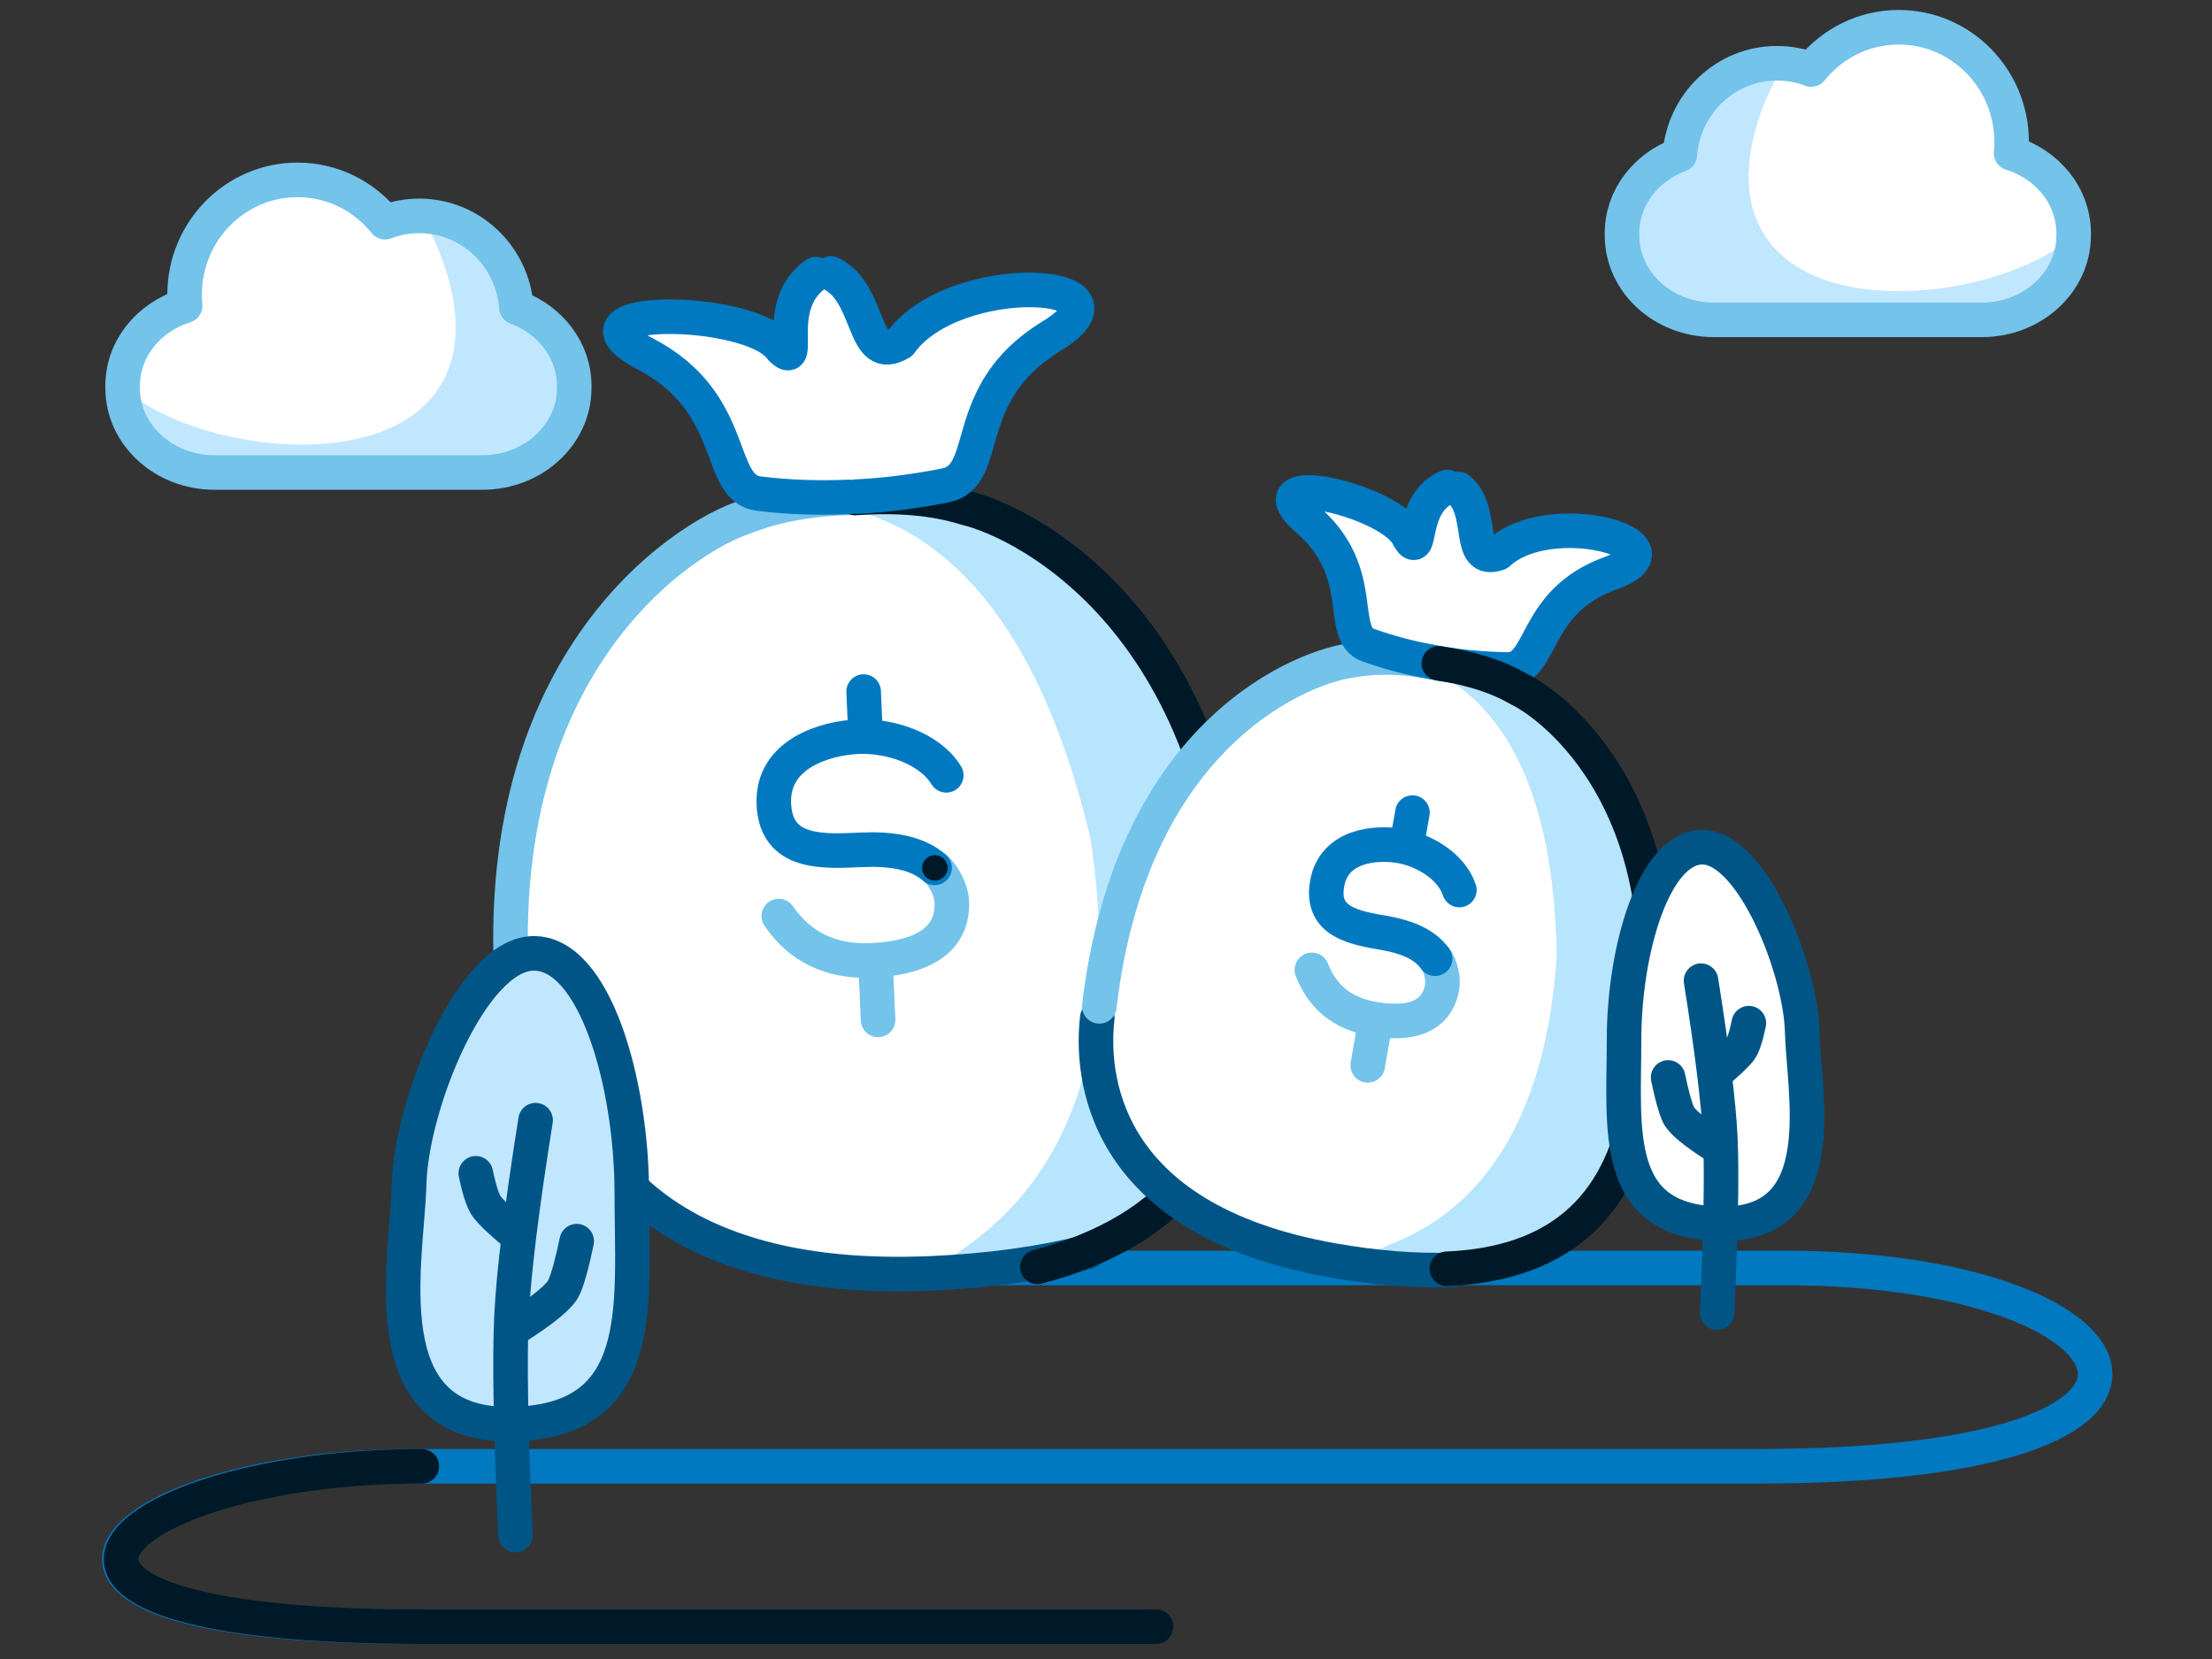 <?xml version="1.0" encoding="UTF-8"?>
<svg width="192px" height="144px" viewBox="0 0 192 144" version="1.1" xmlns="http://www.w3.org/2000/svg" xmlns:xlink="http://www.w3.org/1999/xlink">
    <rect x="0" y="0" width="192" height="144" fill="#333333" stroke="none"/>
    <title>1958E9C9-0A3C-4AFD-A609-11691BFDAA4C</title>
    <g id="PA-PLOC" stroke="none" stroke-width="1" fill="none" fill-rule="evenodd">
        <g id="PA-LOC---Landing" transform="translate(-92, -104)">
            <g id="Illustrations/192x144/general" transform="translate(92, 104)">
                <g id="general" transform="translate(10, 2)">
                    <g id="Group-87">
                        <path d="M61.446,108.06 L144.95,108.06 C176.402,108.06 185.881,125.272 142.543,125.272 L25.903,125.272 C-0.375,125.272 -15.128,139.192 25.903,139.192 L89.603,139.192" id="Stroke-1" stroke="#0079C1" stroke-width="3" stroke-linecap="round" stroke-linejoin="round"></path>
                        <path d="M135.809,11.431 C132.868,12.51 130.789,15.152 130.789,18.242 L130.789,18.435 C130.789,22.482 134.356,25.762 138.754,25.762 L150.389,25.762 L162.023,25.762 C166.423,25.762 169.99,22.482 169.99,18.435 L169.99,18.242 C169.99,15.011 167.717,12.27 164.563,11.295 C164.593,10.976 164.609,10.655 164.609,10.328 C164.609,4.825 160.222,0.365 154.809,0.365 C151.744,0.365 149.007,1.795 147.21,4.035 C146.286,3.683 145.285,3.49 144.24,3.49 C139.788,3.49 136.139,6.99 135.809,11.431" id="Fill-3" fill="#FFFFFF"></path>
                        <path d="M144.379,4.436 C144.379,4.436 138.527,14.168 144.379,19.901 C150.232,25.633 164.608,23.32 169.99,18.435 C169.99,18.435 169.602,25.633 161.305,25.633 L138.754,25.633 C133.049,25.633 126.035,15.971 136.355,11.994 C136.355,11.994 136.952,4.428 144.379,4.436" id="Fill-5" fill="#C1E7FF"></path>
                        <path d="M135.809,11.431 C132.868,12.51 130.789,15.152 130.789,18.242 L130.789,18.435 C130.789,22.482 134.356,25.762 138.754,25.762 L150.389,25.762 L162.023,25.762 C166.423,25.762 169.99,22.482 169.99,18.435 L169.99,18.242 C169.99,15.011 167.717,12.27 164.563,11.295 C164.593,10.976 164.609,10.655 164.609,10.328 C164.609,4.825 160.222,0.365 154.809,0.365 C151.744,0.365 149.007,1.795 147.21,4.035 C146.286,3.683 145.285,3.49 144.24,3.49 C139.788,3.49 136.139,6.99 135.809,11.431 Z" id="Stroke-7" stroke="#73C3EB" stroke-width="3" stroke-linecap="round" stroke-linejoin="round"></path>
                        <line x1="26.635" y1="139.193" x2="90.335" y2="139.193" id="Stroke-9" stroke="#001928" stroke-width="3" stroke-linecap="round" stroke-linejoin="round"></line>
                        <path d="M26.611,125.272 C-0.251,125.272 -15.331,139.193 26.611,139.193" id="Stroke-11" stroke="#001928" stroke-width="3" stroke-linecap="round" stroke-linejoin="round"></path>
                        <path d="M34.823,24.68 C37.764,25.758 39.843,28.401 39.843,31.49 L39.843,31.684 C39.843,35.73 36.276,39.011 31.878,39.011 L20.243,39.011 L8.609,39.011 C4.21,39.011 0.643,35.73 0.643,31.684 L0.643,31.49 C0.643,28.26 2.915,25.518 6.07,24.544 C6.039,24.225 6.023,23.903 6.023,23.577 C6.023,18.074 10.411,13.613 15.824,13.613 C18.888,13.613 21.626,15.043 23.423,17.284 C24.347,16.932 25.348,16.739 26.392,16.739 C30.845,16.739 34.494,20.239 34.823,24.68" id="Fill-13" fill="#FFFFFF"></path>
                        <path d="M26.888,17.289 C26.888,17.289 32.885,27.262 26.888,33.136 C20.89,39.011 6.158,36.641 0.643,31.635 C0.643,31.635 1.041,39.011 9.543,39.011 L32.651,39.011 C38.498,39.011 45.686,29.11 35.11,25.035 C35.11,25.035 34.497,17.281 26.888,17.289" id="Fill-15" fill="#C1E7FF"></path>
                        <path d="M34.823,24.68 C37.764,25.758 39.843,28.401 39.843,31.49 L39.843,31.684 C39.843,35.73 36.276,39.011 31.878,39.011 L20.243,39.011 L8.609,39.011 C4.21,39.011 0.643,35.73 0.643,31.684 L0.643,31.49 C0.643,28.26 2.915,25.518 6.07,24.544 C6.039,24.225 6.023,23.903 6.023,23.577 C6.023,18.074 10.411,13.613 15.824,13.613 C18.888,13.613 21.626,15.043 23.423,17.284 C24.347,16.932 25.348,16.739 26.392,16.739 C30.845,16.739 34.494,20.239 34.823,24.68 Z" id="Stroke-17" stroke="#73C3EB" stroke-width="3" stroke-linecap="round" stroke-linejoin="round"></path>
                        <polygon id="Fill-19" fill="#FFFFFF" points="35.74 93.923 43.553 100.56 49.774 105.178 59.533 108.824 71.121 109.432 81.629 107.435 89.997 103.192 95.289 97.627 97.396 88.322 96.673 71.868 90.968 56.601 81.437 45.865 72.686 41.398 74.588 38.891 76.823 32.49 82.595 26.42 84.519 24.396 80.415 22.635 73.928 23.889 66.852 28.13 65.389 24.261 62.749 21.467 60.783 22.523 58.987 27.45 51.324 24.875 45.339 26.106 45.424 28.042 51.644 32.135 53.929 38.339 55.5 39.724 60.629 41.924 52.092 44.05 43.956 51.865 38.311 60.839 34.804 72.629 35.315 84.244"></polygon>
                        <path d="M84.648,70.748 C89.236,101.003 71.778,106.594 71.832,107.874 C71.886,109.154 81.702,107.422 82.354,106.751 C82.62,106.478 86.719,105.91 89.981,102.554 C92.963,99.486 92.482,100.133 93.869,97.887 C94.007,97.662 96.77,93.117 97.023,91.971 C98.167,86.789 97.432,85.489 97.353,83.619 C97.271,81.648 97.529,76.217 95.326,67.681 C93.725,61.479 91.368,54.396 87.105,50.102 C82.843,45.808 77.249,42.217 73.833,41.874 C63.85,40.87 60.681,41.015 64.324,42.309 C73.999,45.11 80.773,54.589 84.648,70.748" id="Fill-21" fill="#B8E5FE"></path>
                        <path d="M38.393,87.897 C39.015,93.867 43.448,109.721 70.825,108.526 C75.841,108.307 80.382,107.682 84.448,106.651" id="Stroke-23" stroke="#005587" stroke-width="3" stroke-linecap="round" stroke-linejoin="round"></path>
                        <line x1="65.077" y1="60.619" x2="64.964" y2="58.028" id="Stroke-25" stroke="#0079C1" stroke-width="3" stroke-linecap="round" stroke-linejoin="round"></line>
                        <line x1="66.217" y1="86.524" x2="66.046" y2="82.638" id="Stroke-27" stroke="#73C3EB" stroke-width="3" stroke-linecap="round" stroke-linejoin="round"></line>
                        <path d="M57.597,77.516 C59.464,80.23 62.143,81.51 65.632,81.359 C71.52,81.101 72.718,78.517 72.618,76.261 C72.574,75.262 71.916,74.008 71.179,73.33" id="Stroke-29" stroke="#73C3EB" stroke-width="3" stroke-linecap="round" stroke-linejoin="round"></path>
                        <path d="M71.119,73.332 C69.585,71.947 67.159,71.661 64.882,71.761 C61.462,71.909 57.363,72.205 57.169,67.794 C56.976,63.383 61.714,62.063 64.451,61.944 C67.186,61.824 70.66,62.902 72.136,65.296" id="Stroke-31" stroke="#0079C1" stroke-width="3" stroke-linecap="round" stroke-linejoin="round"></path>
                        <path d="M34.696,86.602 C31.455,55.67 49.592,44.485 54.703,42.866 C57.332,41.818 60.506,41.258 64.223,41.19" id="Stroke-33" stroke="#73C3EB" stroke-width="3" stroke-linecap="round" stroke-linejoin="round"></path>
                        <path d="M80.045,107.97 C92.159,104.771 97.962,97.154 97.458,85.12 C97.977,52.662 79.097,43.324 73.812,42.089 C71.13,41.249 67.934,40.963 64.222,41.23" id="Stroke-35" stroke="#001928" stroke-width="3" stroke-linecap="round" stroke-linejoin="round"></path>
                        <path d="M62.12,21.736 C65.702,23.463 64.748,29.784 68.164,27.751 C72.784,21.27 89.458,22.191 81.269,27.179 C73.082,32.167 76.196,39.331 72.026,40.141 C69.246,40.681 66.69,41.002 64.358,41.104" id="Stroke-37" stroke="#0079C1" stroke-width="3" stroke-linecap="round" stroke-linejoin="round"></path>
                        <path d="M60.81,21.793 C56.931,24.474 59.852,30.312 57.762,28.205 C55.156,24.551 37.837,24.445 46.014,28.717 C54.191,32.991 52.076,40.384 55.873,40.846 C58.404,41.155 61,41.251 63.659,41.134" id="Stroke-39" stroke="#0079C1" stroke-width="3" stroke-linecap="round" stroke-linejoin="round"></path>
                        <polygon id="Fill-41" fill="#FFFFFF" points="84.833 90.786 86.694 97.471 92.224 102.918 100.07 106.144 108.112 108.282 116.174 108.177 123.012 106.362 127.818 103.075 130.917 96.497 133.14 84.153 131.516 71.894 126.333 62.39 120.672 57.668 122.484 56.109 125.192 51.71 130.434 48.124 132.181 46.929 129.471 44.963 124.511 44.855 119.159 46.926 118.196 43.765 116.731 41.266 115.114 41.735 112.975 45.109 107.795 41.969 103.207 41.925 102.944 43.377 106.814 47.415 107.45 52.391 108.368 53.673 111.756 56.129 105.034 56.202 97.884 60.845 92.25 66.612 87.71 74.812 86.14 83.525"></polygon>
                        <path d="M125.123,81.013 C123.536,104.382 109.727,105.676 109.556,106.641 C109.384,107.607 116.918,107.935 117.51,107.541 C117.751,107.381 120.871,107.634 123.831,105.665 C126.538,103.864 126.077,104.268 127.469,102.819 C127.608,102.674 130.396,99.734 130.771,98.92 C132.468,95.236 132.139,94.142 132.389,92.732 C132.651,91.246 133.735,87.229 133.511,80.486 C133.349,75.587 132.772,69.904 130.331,65.99 C127.889,62.077 124.349,58.469 121.883,57.647 C114.678,55.247 112.314,54.832 114.792,56.402 C121.474,60.093 124.918,68.297 125.123,81.013" id="Fill-43" fill="#B8E5FE"></path>
                        <path d="M85.245,86.346 C84.697,91.001 85.296,103.82 105.72,107.408 C109.461,108.065 112.921,108.335 116.099,108.216" id="Stroke-45" stroke="#005587" stroke-width="3" stroke-linecap="round" stroke-linejoin="round"></path>
                        <line x1="112.247" y1="70.526" x2="112.6" y2="68.532" id="Stroke-47" stroke="#0079C1" stroke-width="3" stroke-linecap="round" stroke-linejoin="round"></line>
                        <line x1="108.718" y1="90.47" x2="109.247" y2="87.478" id="Stroke-49" stroke="#73C3EB" stroke-width="3" stroke-linecap="round" stroke-linejoin="round"></line>
                        <path d="M103.87,82.184 C104.792,84.56 106.554,85.977 109.157,86.434 C113.55,87.206 114.87,85.431 115.177,83.695 C115.314,82.926 115.039,81.862 114.609,81.223" id="Stroke-51" stroke="#73C3EB" stroke-width="3" stroke-linecap="round" stroke-linejoin="round"></path>
                        <path d="M114.564,81.215 C113.665,79.906 111.921,79.29 110.223,78.991 C107.671,78.543 104.594,78.095 105.195,74.699 C105.797,71.303 109.519,71.076 111.561,71.434 C113.602,71.792 115.985,73.185 116.672,75.254" id="Stroke-53" stroke="#0079C1" stroke-width="3" stroke-linecap="round" stroke-linejoin="round"></path>
                        <path d="M85.421,85.349 C88.247,61.227 103.531,55.678 107.579,55.283 C109.698,54.916 112.137,55.011 114.895,55.569" id="Stroke-55" stroke="#73C3EB" stroke-width="3" stroke-linecap="round" stroke-linejoin="round"></path>
                        <path d="M116.6,40.447 C118.953,42.353 117.183,47.017 120.048,46.027 C124.555,41.845 136.715,45.287 129.826,47.745 C122.936,50.203 124.028,56.179 120.811,56.112 C118.666,56.066 116.724,55.891 114.985,55.586" id="Stroke-57" stroke="#0079C1" stroke-width="3" stroke-linecap="round" stroke-linejoin="round"></path>
                        <path d="M115.622,40.275 C112.305,41.683 113.477,46.615 112.288,44.665 C110.98,41.45 98.206,38.522 103.525,43.125 C108.844,47.728 106.034,53.019 108.761,53.995 C110.578,54.646 112.479,55.146 114.463,55.494" id="Stroke-59" stroke="#0079C1" stroke-width="3" stroke-linecap="round" stroke-linejoin="round"></path>
                        <path d="M71.228,74.436 C70.616,74.483 70.084,74.027 70.036,73.418 C69.989,72.81 70.447,72.277 71.058,72.231 C71.669,72.183 72.202,72.64 72.25,73.249 C72.297,73.857 71.84,74.39 71.228,74.436" id="Fill-61" fill="#001928"></path>
                        <path d="M34.191,121.612 C46.276,121.539 44.842,111.365 44.842,101.656 C44.842,91.945 41.599,80.638 36.262,80.753 C30.926,80.867 25.709,93.877 25.519,100.687 C25.329,107.496 22.106,121.684 34.191,121.612" id="Fill-63" fill="#C1E7FF"></path>
                        <path d="M34.191,121.612 C46.276,121.539 44.842,111.365 44.842,101.656 C44.842,91.945 41.599,80.638 36.262,80.753 C30.926,80.867 25.709,93.877 25.519,100.687 C25.329,107.496 22.106,121.684 34.191,121.612 Z" id="Stroke-65" stroke="#005587" stroke-width="3" stroke-linecap="round" stroke-linejoin="round"></path>
                        <path d="M36.489,95.231 C35.278,102.831 34.581,108.499 34.399,112.237 C34.217,115.975 34.331,122.31 34.739,131.24" id="Stroke-67" stroke="#005587" stroke-width="3" stroke-linecap="round"></path>
                        <path d="M34.713,113.255 C37.201,111.678 38.618,110.503 38.961,109.728 C39.303,108.954 39.67,107.621 40.059,105.731" id="Stroke-69" stroke="#005587" stroke-width="3" stroke-linecap="round"></path>
                        <path d="M31.3,99.84 C31.617,101.369 31.945,102.348 32.289,102.778 C32.761,103.373 33.662,104.215 34.988,105.304" id="Stroke-71" stroke="#005587" stroke-width="3" stroke-linecap="round"></path>
                        <path d="M115.589,108.127 C125.06,107.735 130.6,102.994 132.208,93.907 C137.935,69.709 125.532,59.603 121.833,57.806 C119.991,56.735 117.678,55.993 114.893,55.579" id="Stroke-73" stroke="#001928" stroke-width="3" stroke-linecap="round" stroke-linejoin="round"></path>
                        <g id="Group-78" transform="translate(130.281, 71.016)">
                            <path d="M9.206,33.21 C-0.461,33.153 0.685,25.013 0.685,17.245 C0.685,9.477 3.279,0.431 7.549,0.523 C11.819,0.616 15.991,11.022 16.144,16.47 C16.297,21.917 18.873,33.267 9.206,33.21" id="Fill-75" fill="#FFFFFF"></path>
                            <path d="M9.206,33.21 C-0.461,33.153 0.685,25.013 0.685,17.245 C0.685,9.477 3.279,0.431 7.549,0.523 C11.819,0.616 15.991,11.022 16.144,16.47 C16.297,21.917 18.873,33.267 9.206,33.21" id="Stroke-77" stroke="#005587"></path>
                        </g>
                        <path d="M139.487,104.226 C129.82,104.169 130.966,96.029 130.966,88.261 C130.966,80.493 133.56,71.447 137.83,71.539 C142.1,71.632 146.272,82.038 146.424,87.486 C146.577,92.933 149.154,104.283 139.487,104.226 Z" id="Stroke-79" stroke="#005587" stroke-width="3" stroke-linecap="round"></path>
                        <path d="M137.648,83.122 C138.617,89.201 139.175,93.736 139.32,96.726 C139.466,99.717 139.375,104.784 139.048,111.928" id="Stroke-81" stroke="#005587" stroke-width="3" stroke-linecap="round"></path>
                        <path d="M139.07,97.54 C137.078,96.279 135.945,95.338 135.671,94.719 C135.396,94.099 135.104,93.034 134.792,91.521" id="Stroke-83" stroke="#005587" stroke-width="3" stroke-linecap="round"></path>
                        <path d="M141.799,86.809 C141.546,88.032 141.284,88.815 141.01,89.16 C140.63,89.634 139.911,90.308 138.849,91.18" id="Stroke-85" stroke="#005587" stroke-width="3" stroke-linecap="round"></path>
                    </g>
                </g>
            </g>
        </g>
    </g>
</svg>